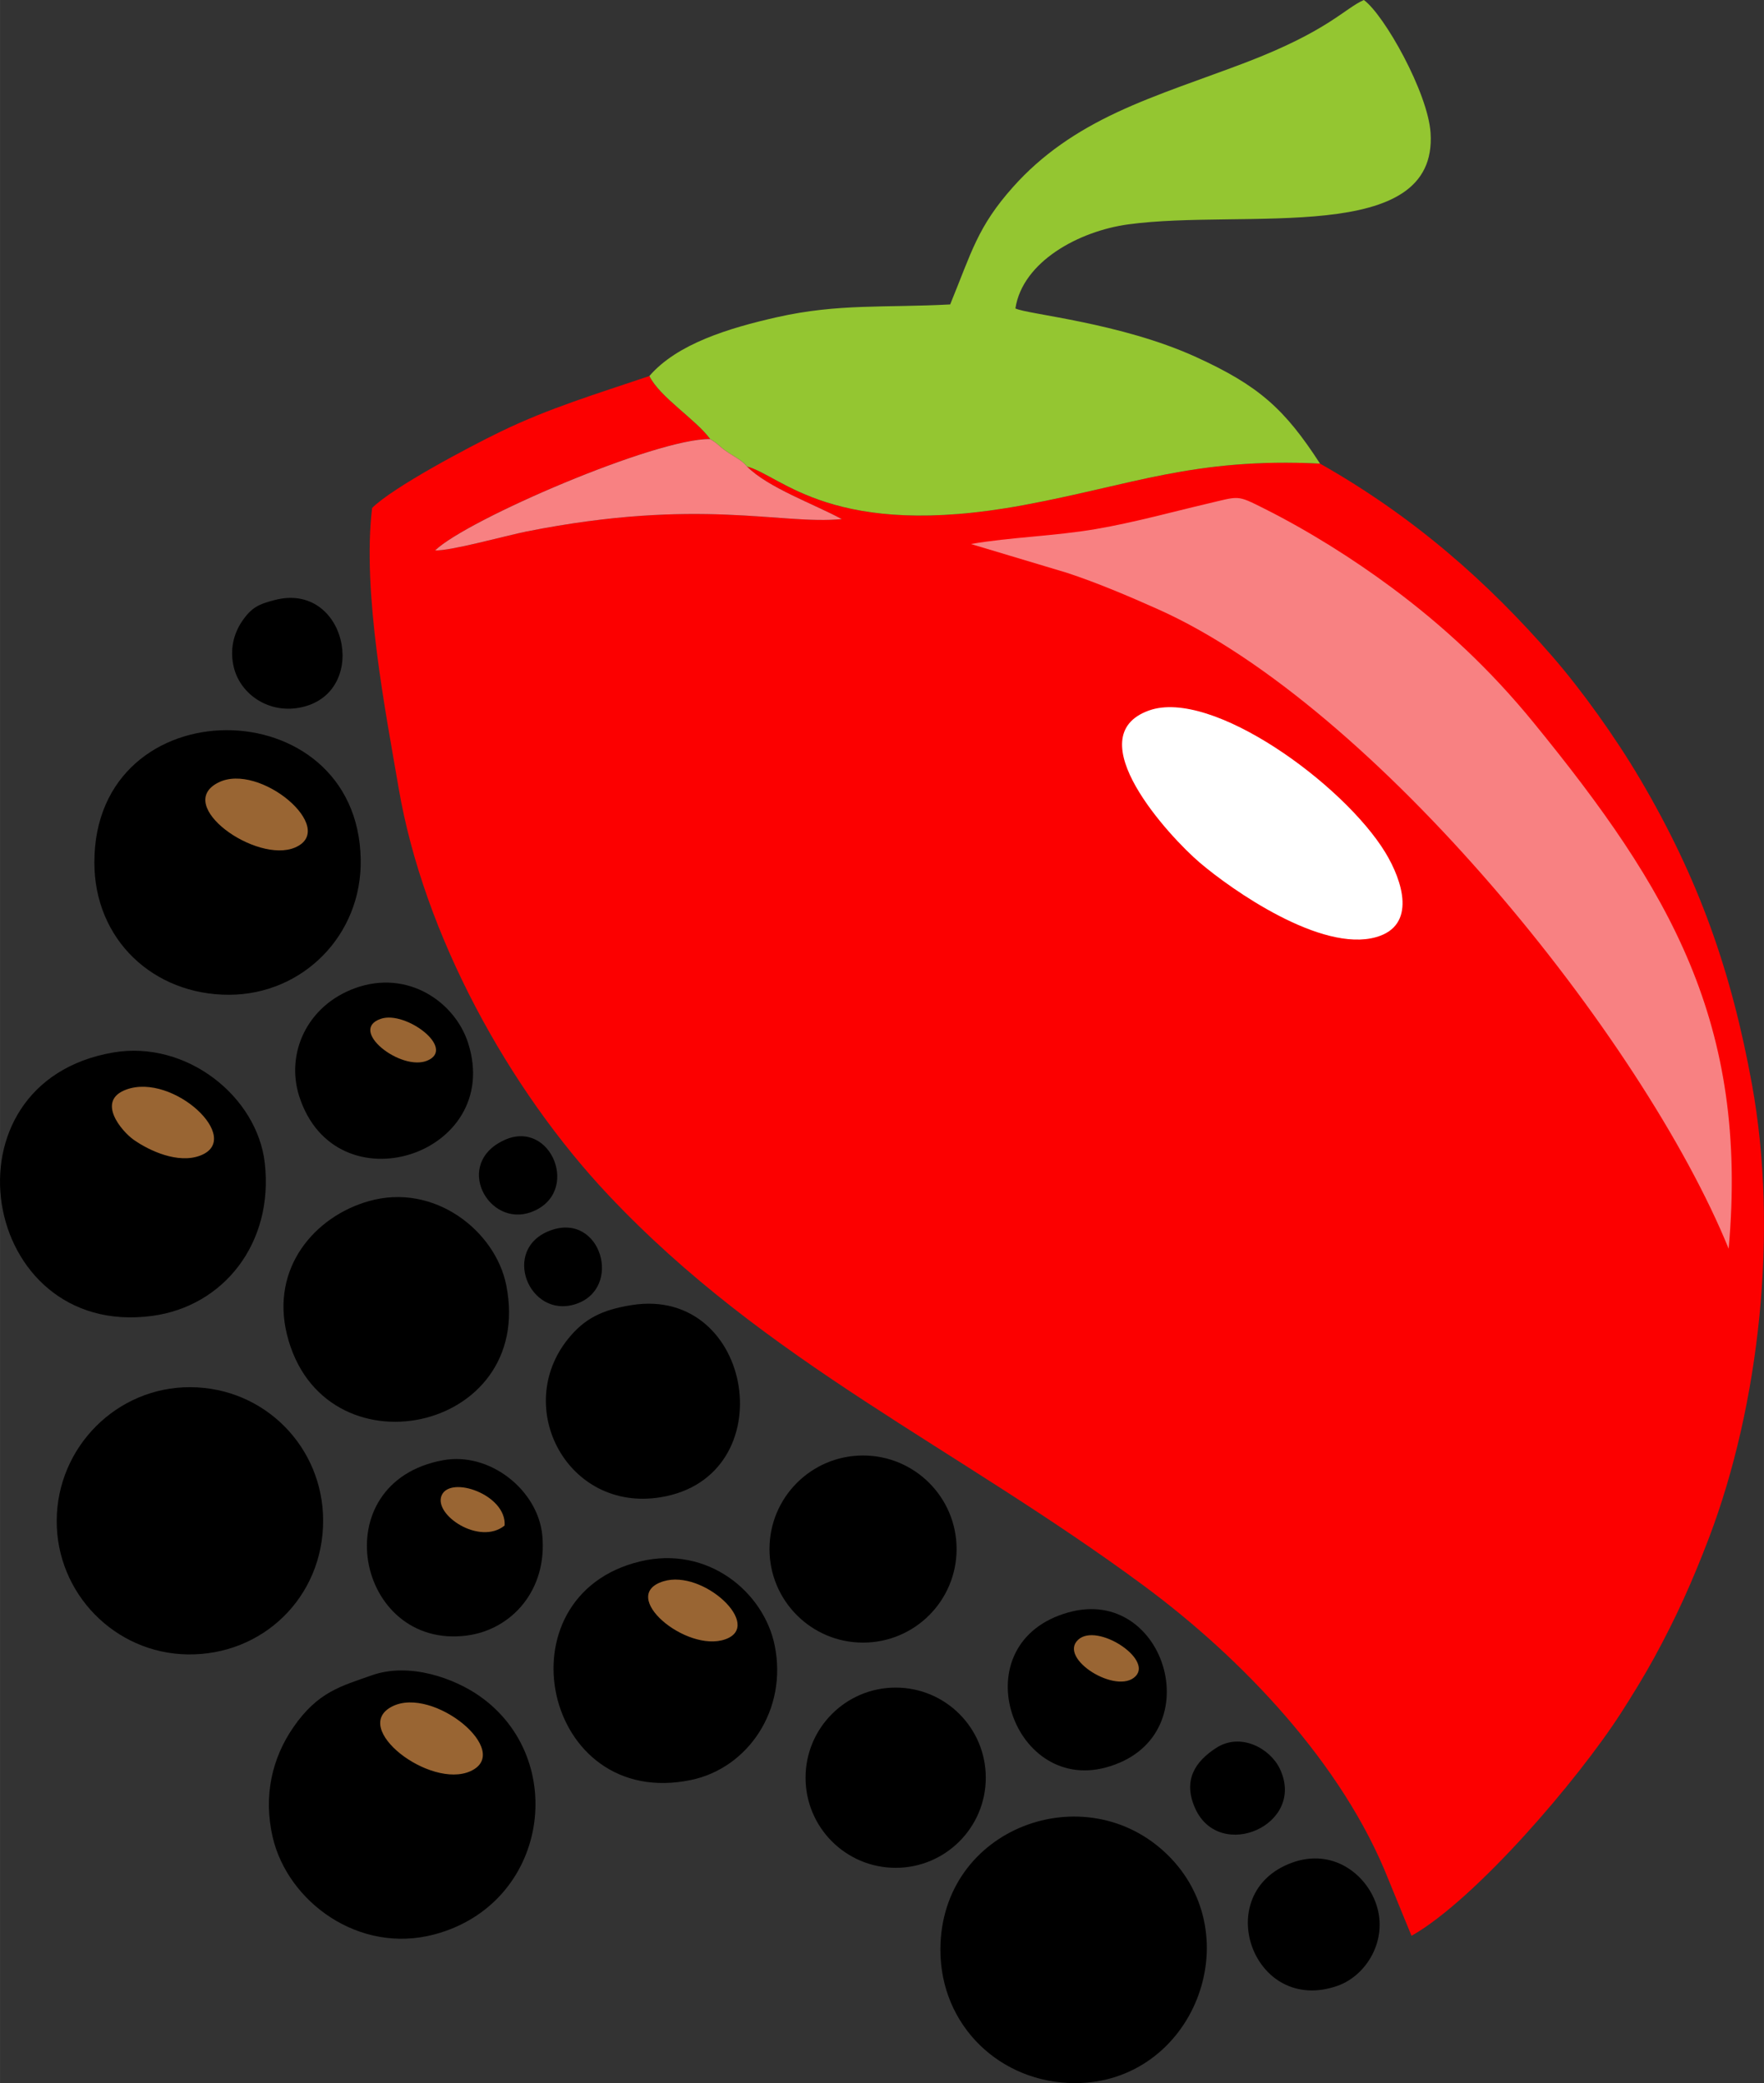 <?xml version="1.0" encoding="UTF-8"?>
<svg xmlns="http://www.w3.org/2000/svg" xmlns:xlink="http://www.w3.org/1999/xlink" xmlns:xodm="http://www.corel.com/coreldraw/odm/2003" xml:space="preserve" width="5.081in" height="6in" version="1.1" style="shape-rendering:geometricPrecision; text-rendering:geometricPrecision; image-rendering:optimizeQuality; fill-rule:evenodd; clip-rule:evenodd" viewBox="0 0 3805.18 4493.51"><rect x="0" y="0" width="3805.18" height="4493.51" fill="#333333" stroke="none"/> <defs> <style type="text/css"> .str0 {stroke:black;stroke-width:5.2;stroke-miterlimit:2.613} .fil3 {fill:black} .fil6 {fill:black} .fil1 {fill:#94C631} .fil5 {fill:#996533} .fil2 {fill:#F88182} .fil0 {fill:#FC0000} .fil4 {fill:white} </style> </defs> <g id="Layer_x0020_1">  <g id="_2446387407232"> <path class="fil0" d="M3538.5 1681.53c-53.55,-91.02 -126.93,-193.27 -190.35,-266.19 -136.97,-157.5 -296,-299.46 -500.67,-415.32 -271.48,-13.24 -404.24,45.96 -640.17,89.68 -410.37,76.06 -521.72,-64.3 -595.96,-83.37 45.12,45.57 144.45,80.94 204.43,113.38 -131.87,12.86 -306.32,-47.47 -680.21,26.81 -41.75,8.3 -164.33,42.33 -196.97,40.78 68.27,-66.08 477.23,-242.5 593.45,-240.17 -30.75,-42.34 -108.66,-90.17 -131.24,-136.03 -113.44,38.43 -215.38,68.93 -320.23,119.66 -69.86,33.81 -233.11,120.46 -277.9,165 -21.85,182.1 29.44,441.36 57.21,604.08 54,316.48 237.49,649.76 452.24,877.76 340.72,361.74 748.43,542.36 1155.25,842.98 210.56,155.6 428.82,383.15 527.84,634.12l49.62 121.06c137.6,-78.05 358.58,-335.38 452.59,-481.8 22.82,-35.55 48.87,-77.92 70.09,-116.59 48.27,-87.98 83.88,-167.69 119,-260.02 108.83,-286.16 150.31,-662.09 92.72,-978.47 -44.39,-243.9 -114.5,-442.86 -240.73,-657.36z"></path> <path class="fil1" d="M1400.82 811.1c22.58,45.85 100.49,93.69 131.24,136.03 20.52,12.56 16.8,14.5 39.12,29.26 17.65,11.66 28.41,15.98 40.17,29.93 74.24,19.07 185.58,159.43 595.95,83.37 235.93,-43.72 368.69,-102.93 640.17,-89.68 -76.05,-117.5 -131.79,-168.01 -267.25,-229.78 -163.53,-74.57 -364.13,-92 -389.86,-104.9 15.45,-100.88 136.78,-166.93 243.86,-181.4 251.26,-33.96 668.11,47.47 651.71,-197.61 -5.81,-86.74 -99.82,-254.21 -143.9,-286.33 -41.92,18.51 -76.85,66.58 -253.71,134.39 -90.36,34.65 -192.26,67.39 -278.55,107.79 -86.55,40.52 -161.49,90.45 -224.49,161.18 -76.83,86.24 -89.08,139.94 -135.63,253.34 -139.33,7.48 -241.25,-2.35 -373.43,27.49 -104.36,23.55 -215.73,57.56 -275.42,126.91z"></path> <path class="fil2" d="M3308.05 1558.61c-93.49,-114.52 -193.81,-207.91 -306.22,-291.37 -83.07,-61.67 -178.88,-122.02 -274.12,-169.86 -60.94,-30.61 -53.12,-27.28 -123.78,-10.75 -75.38,17.63 -156.67,40.25 -239.55,54.52 -89.6,15.43 -186.42,17.68 -269.98,32.35l206.75 61.97c65.34,21.47 134.24,50.73 197.53,79.05 466.27,208.61 1045.21,924.59 1230.32,1379.11 43.44,-486.99 -127.08,-775.04 -420.96,-1135.03z"></path> <path class="fil3" d="M244.79 2270.25c-381.02,64.45 -289.47,618 83.21,568.32 154.8,-20.63 262.72,-157.53 243.17,-329.64 -16.35,-143.92 -168.84,-265.32 -326.38,-238.68z"></path> <path class="fil3" d="M494.27 2145.83c157.75,-0.39 286.69,-127.43 283.81,-292.13 -6.5,-370.91 -574.41,-374.34 -574.58,6.57 -0.07,167.25 128.15,285.95 290.77,285.56z"></path> <path class="fil3" d="M800.99 3614.12c-64.41,23.02 -115.11,34.67 -168.46,112.15 -45.15,65.57 -65.16,147.28 -44.29,236.91 32.33,138.84 185.85,253.3 349.43,209.39 245.36,-65.86 290.66,-377.89 96.93,-513.9 -53.24,-37.38 -150.56,-74.22 -233.61,-44.54z"></path> <path class="fil3" d="M697.02 3280.05c-0.08,-158.3 -126.08,-286.98 -286.21,-287.75 -158.97,-0.75 -287.82,129.37 -288.51,287.77 -0.69,157.54 125.8,286.12 281.84,288.65 162.39,2.63 292.96,-123.47 292.88,-288.68z"></path> <path class="fil3" d="M2028.56 4205.16c-0.4,165.1 129.97,288.35 290.3,288.35 254.95,0 379.88,-317.61 198.72,-493.45 -176.73,-171.54 -488.37,-57.84 -489.02,205.1z"></path> <path class="fil3" d="M795.3 2591.04c-116.67,33.19 -211.64,143.92 -176.41,287.32 75.77,308.43 536.8,214.02 473.16,-106 -23.17,-116.5 -154.54,-221.77 -296.75,-181.33z"></path> <path class="fil3" d="M1381.07 3368.09c-308.34,74.02 -210.09,538.33 109.7,471.49 123.19,-25.74 208.53,-151.89 180.32,-290.32 -23.38,-114.76 -143.95,-216.23 -290.02,-181.17z"></path> <path class="fil4" d="M2478.44 1532.63c-155.57,55.8 43.81,272.14 109.68,328.22 69.23,58.96 262.15,194.35 380.47,160.61 87.77,-25.02 57.15,-121.12 19.83,-182.44 -89.51,-147.1 -374.49,-354.99 -509.98,-306.39z"></path> <path class="fil3" d="M1362.68 2815.2c-65.32,10.38 -102.3,29.9 -136.64,72.13 -120.86,148.63 -1.7,375.28 199.16,342.39 267.66,-43.84 201.61,-456.49 -62.52,-414.52z"></path> <path class="fil3" d="M765.91 2131.58c-104.6,38.01 -149.6,141.64 -120.6,232.76 78.04,245.12 441.35,127.12 364.56,-114.14 -28.26,-88.78 -130.37,-159.91 -243.97,-118.62z"></path> <path class="fil3" d="M955.89 3149.82c-260.22,47.51 -187.83,409.22 51.04,378.22 96.91,-12.58 174.08,-98.2 162.83,-216.17 -9.29,-97.51 -113.05,-180.47 -213.87,-162.06z"></path> <path class="fil3" d="M2305.14 3477.99c-232.75,64.75 -124.19,388.77 79.23,334.91 230.09,-60.92 132.8,-393.9 -79.23,-334.91z"></path> <path class="fil2" d="M1611.36 1006.33c-11.77,-13.95 -22.52,-18.27 -40.17,-29.93 -22.32,-14.76 -18.6,-16.7 -39.12,-29.26 -116.22,-2.34 -525.19,174.08 -593.45,240.16 32.64,1.56 155.22,-32.48 196.97,-40.78 373.89,-74.28 548.33,-13.95 680.2,-26.81 -59.98,-32.44 -159.31,-67.81 -204.42,-113.38z"></path> <path class="fil3" d="M2786.75 4018.11c-177.25,64.92 -84.38,329.99 98.65,265.44 62.38,-22 109.5,-98.97 83.32,-175.96 -22.34,-65.7 -94.63,-121.46 -181.97,-89.48z"></path> <path class="fil3" d="M593.6 1294.08c-35.7,9.08 -51.4,16.23 -72.11,47.08 -16.76,24.99 -26.74,59.54 -16.98,98.93 15.01,60.66 81.75,104.28 154.35,83.41 137.43,-39.5 86.37,-267.99 -65.26,-229.43z"></path> <path class="fil3" d="M2623.82 3770.24c-45.79,29.42 -72.84,70.22 -45.61,130.69 52.67,116.95 240.66,35.23 182.38,-85.9 -20.97,-43.58 -84.29,-78.52 -136.77,-44.79z"></path> <path class="fil5" d="M846.36 3680.78c-92.2,46.2 81.53,179.27 168.56,139.81 92.93,-42.14 -80.19,-184.09 -168.56,-139.81z"></path> <path class="fil5" d="M272.51 2350.25c-66.31,24.11 -9.95,90.17 15.72,108.28 34.48,24.32 96.07,52.19 143.39,34.29 95.32,-36.05 -58.06,-179.3 -159.12,-142.57z"></path> <path class="fil5" d="M470.84 1688.07c-96.81,48.89 82.44,175.77 165.63,140.1 94.06,-40.32 -76.57,-185.08 -165.63,-140.1z"></path> <path class="fil3" d="M1187.46 2654.16c-107.92,39.54 -46.42,191.59 54.18,158.91 102.76,-33.38 55.15,-198.96 -54.18,-158.91z"></path> <path class="fil3" d="M1087.97 2459.24c-110.65,50.66 -34.51,189.74 57.97,155.33 108.54,-40.38 43.47,-201.77 -57.97,-155.33z"></path> <path class="fil5" d="M1431.13 3411.01c-99.36,30.5 49.41,155.07 133.65,125.05 82.37,-29.36 -47.68,-151.43 -133.65,-125.05z"></path> <path class="fil5" d="M2325.79 3537.03c-44.22,40.65 83.71,120.12 123.93,78.69 36.67,-37.79 -83.54,-115.82 -123.93,-78.69z"></path> <path class="fil5" d="M1088.52 3290.76c4.49,-66.66 -117.22,-108.86 -135.9,-64.96 -17.83,41.89 81.88,108.69 135.9,64.96z"></path> <path class="fil5" d="M821.94 2197.55c-72.52,23.98 43.27,114.43 100.06,90.19 61.9,-26.42 -46.49,-107.91 -100.06,-90.19z"></path> <circle class="fil6 str0" cx="1932.08" cy="3834.69" r="191.79"></circle> <circle class="fil6 str0" cx="1861.69" cy="3341.47" r="199.21"></circle> </g> </g> </svg>
